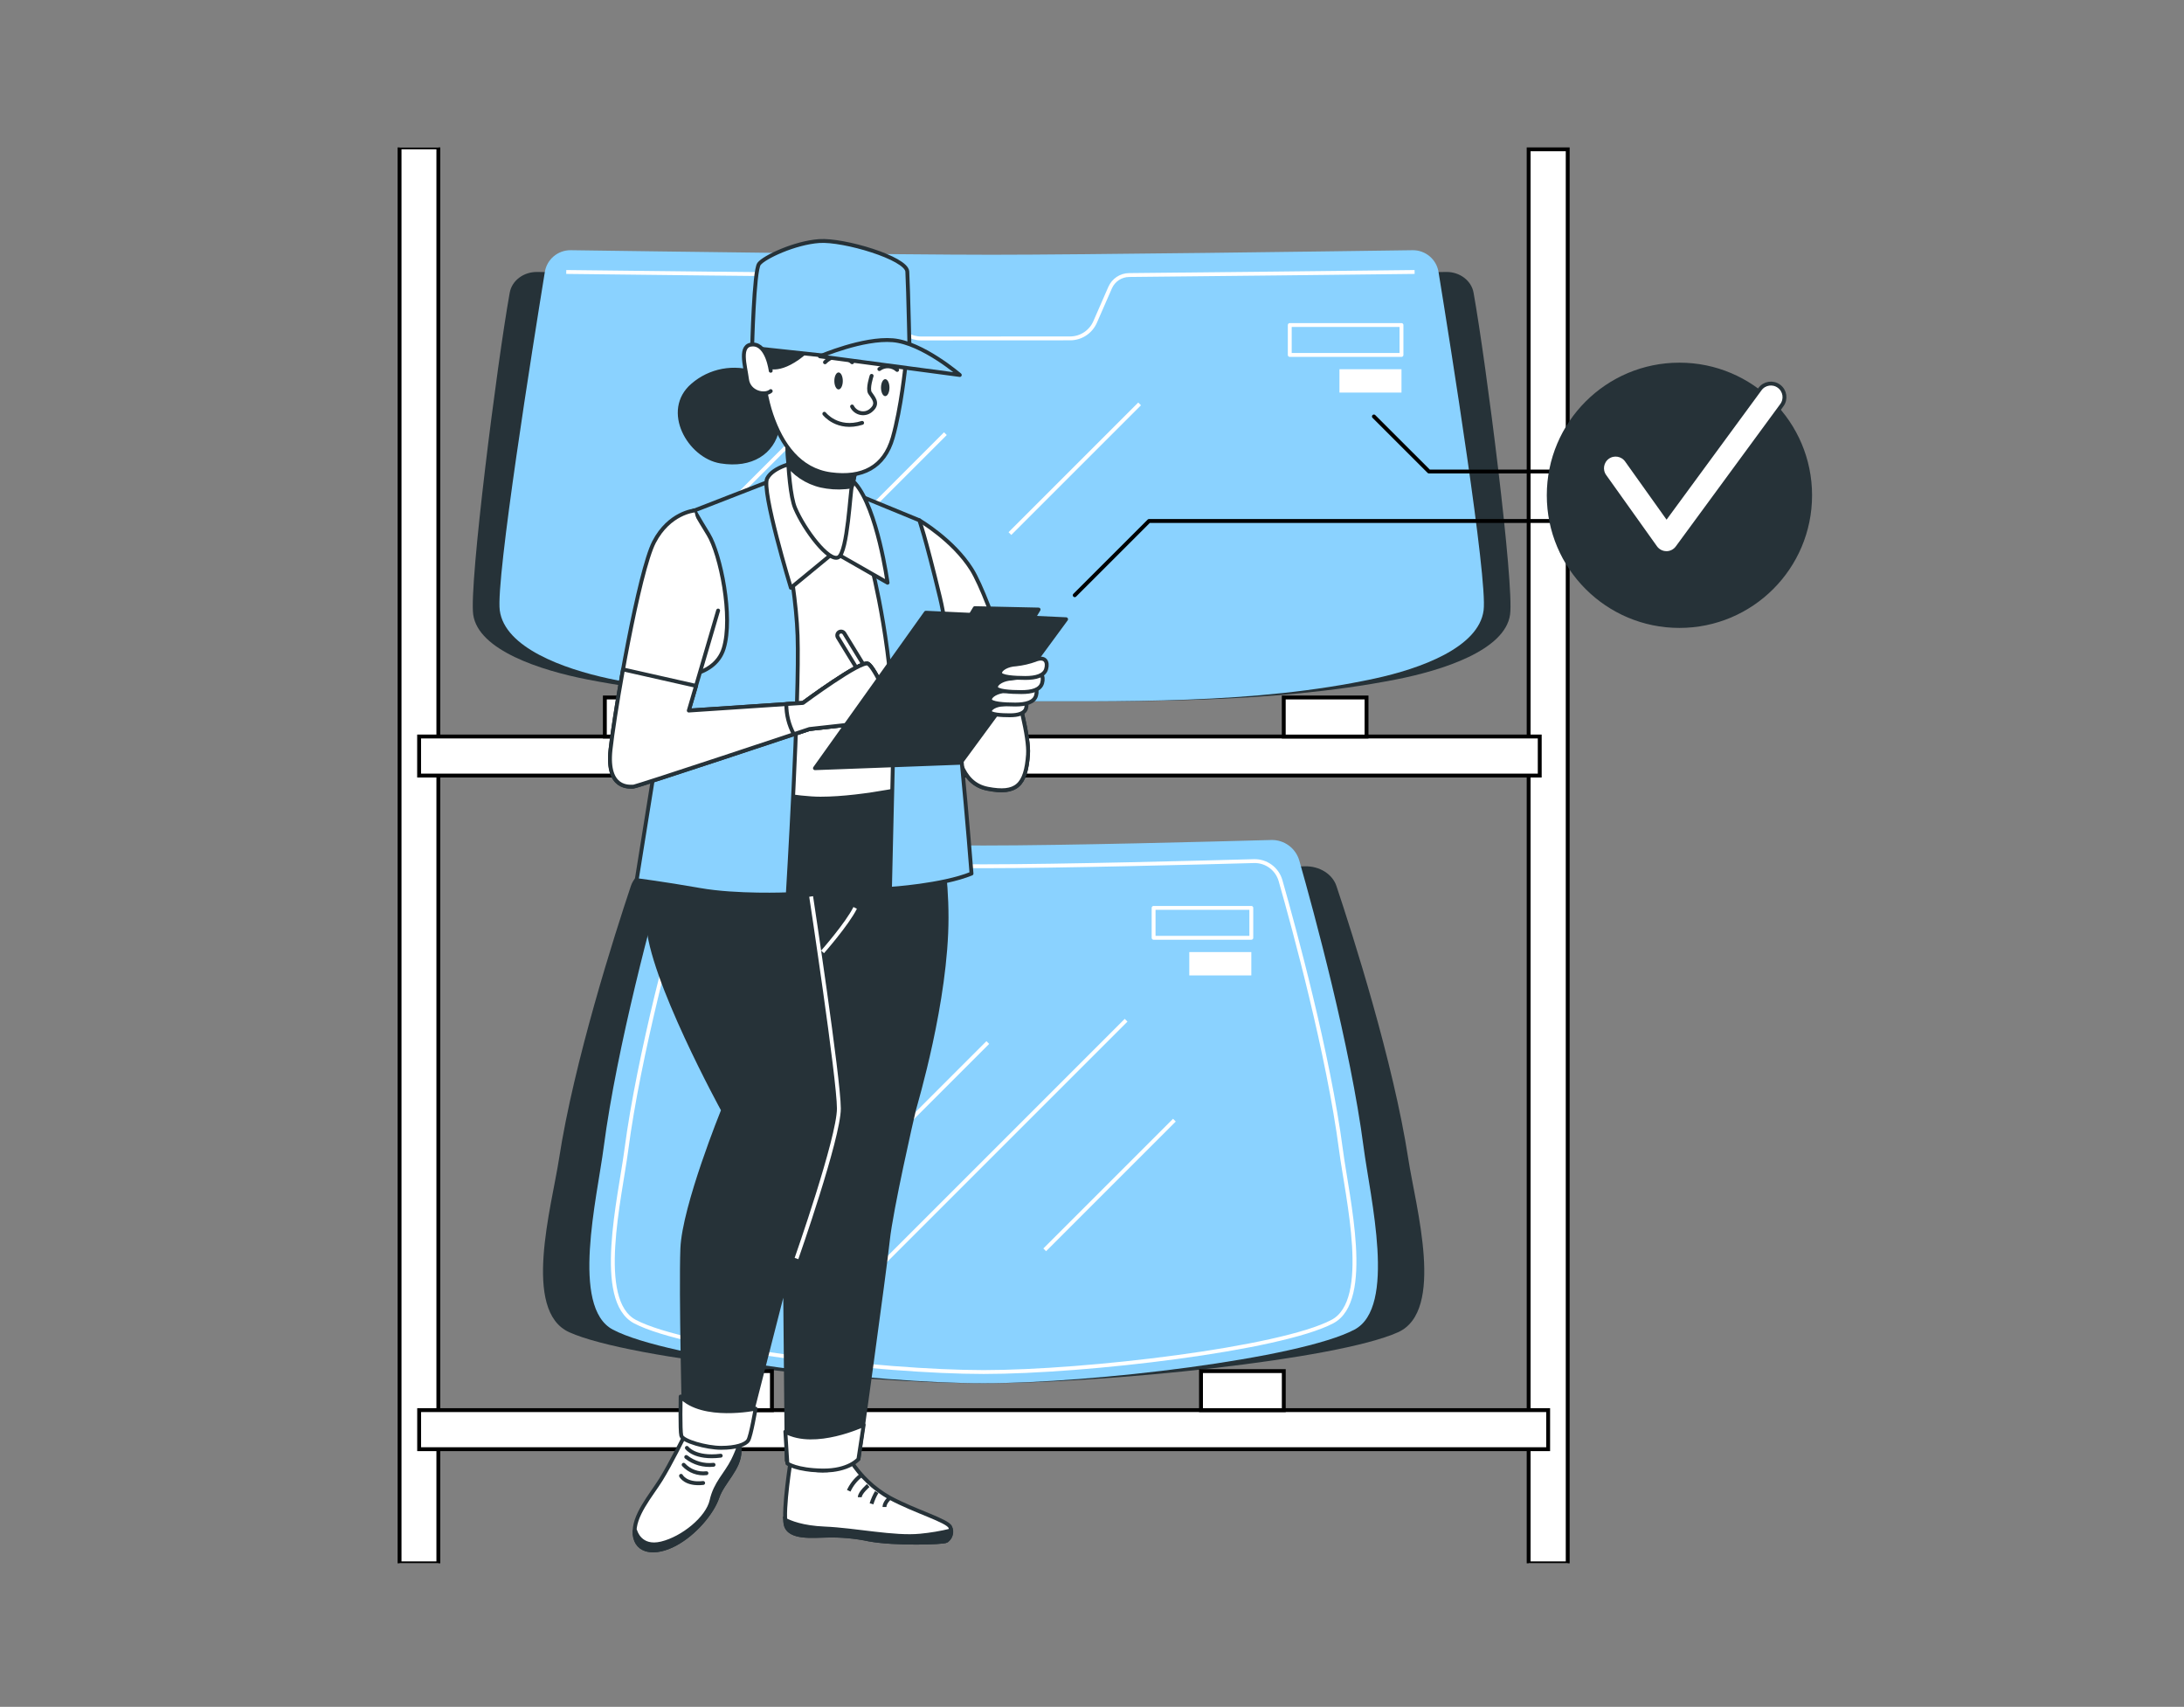 <svg width="563" height="440" viewBox="0 0 563 440" fill="none" xmlns="http://www.w3.org/2000/svg">
<rect x="0" y="0" width="563" height="440" fill="#808080" stroke="none"/>
<g clip-path="url(#clip0_1_1235)">
<path d="M363.03 298.71C359.19 273.73 348.72 240.99 344.51 228.4C343.48 225.32 340.14 223.23 336.38 223.32C320.18 223.7 276.93 224.67 253.57 224.67C230.21 224.67 186.96 223.7 170.76 223.32C167 223.23 163.66 225.33 162.63 228.4C158.42 240.98 147.95 273.73 144.11 298.71C142.2 311.1 134.53 337.94 146.76 343.44C162.65 350.58 222.24 356.59 253.57 356.59C284.9 356.59 344.49 350.58 360.38 343.44C372.61 337.95 364.93 311.1 363.03 298.71Z" fill="#263238"/>
<path d="M379.86 75.45C379.3 72.33 376.3 70.06 372.8 70.11C351.92 70.38 280.2 71.23 255.63 71.23C231.06 71.23 159.34 70.38 138.46 70.11C134.96 70.07 131.96 72.33 131.4 75.45C128.15 93.48 120.87 150.76 121.99 158.46C123.31 167.62 139.28 172.8 151.54 175.19C184.18 181.56 219.9 180.77 255.63 180.77C291.36 180.77 327.08 181.57 359.72 175.19C371.98 172.8 387.95 167.62 389.27 158.46C390.38 150.76 383.1 93.48 379.86 75.45Z" fill="#263238"/>
<path d="M113 38H103V403H113V38Z" fill="white" stroke="black"/>
<path d="M404.13 38.49H394.06V403H404.13V38.49Z" fill="white" stroke="black"/>
<path d="M108.05 363.51V373.58H399.09V363.51H108.05Z" fill="white" stroke="black"/>
<path d="M108.04 189.86V199.93L396.92 199.93V189.86L108.04 189.86Z" fill="white" stroke="black"/>
<path d="M155.92 179.8V189.87H177.26V179.8H155.92Z" fill="white" stroke="black"/>
<path d="M330.93 179.8V189.87H352.27V179.8H330.93Z" fill="white" stroke="black"/>
<path d="M177.65 353.45V363.52H198.99V353.45H177.65Z" fill="white" stroke="black"/>
<path d="M309.6 353.45V363.52H330.94V353.45H309.6Z" fill="white" stroke="black"/>
<path d="M370.83 70.11C370.3 66.84 367.45 64.45 364.13 64.5C344.32 64.78 278.95 65.67 255.64 65.67C232.33 65.67 166.96 64.78 147.15 64.5C143.83 64.45 140.98 66.84 140.45 70.11C137.37 89.06 127.77 149.24 128.83 157.33C130.09 166.96 145.24 172.39 156.87 174.91C187.84 181.61 221.74 180.77 255.64 180.77C289.54 180.77 323.44 181.61 354.41 174.91C366.05 172.39 381.2 166.96 382.45 157.33C383.51 149.24 373.91 89.06 370.83 70.11Z" fill="#8AD2FF"/>
<path d="M364.66 70.11C354.55 70.25 304.77 70.76 291.07 70.9C288.94 70.92 287.03 72.19 286.17 74.15L282.3 83.01C281.18 85.57 278.65 87.23 275.86 87.23L237.46 87.25C234.82 87.25 232.41 85.78 231.2 83.43L226.29 73.86C225.37 72.07 223.55 70.94 221.54 70.92C207.99 70.78 156.31 70.26 145.97 70.11" stroke="white"/>
<path d="M351.52 295.76C348.08 269.51 338.71 235.1 334.95 221.88C334.03 218.64 331.04 216.44 327.67 216.54C313.17 216.94 274.48 217.96 253.57 217.96C232.66 217.96 193.97 216.94 179.47 216.54C176.11 216.45 173.12 218.65 172.19 221.88C168.43 235.1 159.06 269.51 155.62 295.76C153.92 308.78 147.05 336.98 157.99 342.76C172.21 350.26 225.53 356.58 253.57 356.58C281.61 356.58 334.93 350.26 349.15 342.76C360.09 336.99 353.22 308.78 351.52 295.76Z" fill="#8AD2FF"/>
<path d="M345.69 296.49C342.46 271.8 333.64 239.44 330.1 227.01C329.23 223.97 326.42 221.9 323.26 221.98C309.63 222.36 273.23 223.31 253.57 223.31C233.91 223.31 197.51 222.35 183.88 221.98C180.72 221.89 177.9 223.96 177.04 227.01C173.5 239.45 164.69 271.81 161.45 296.49C159.85 308.73 153.39 335.26 163.68 340.69C177.05 347.75 227.2 353.69 253.57 353.69C279.94 353.69 330.09 347.75 343.46 340.69C353.75 335.26 347.29 308.73 345.69 296.49Z" stroke="white" stroke-miterlimit="10"/>
<path d="M254.64 268.75L226.08 297.31" stroke="white"/>
<path d="M302.74 288.76L269.31 322.19" stroke="white"/>
<path d="M290.29 263L219 334.29" stroke="white"/>
<path d="M213.96 103.94L185.4 132.5" stroke="white"/>
<path d="M293.77 104.12L260.34 137.55" stroke="white"/>
<path d="M243.71 111.79L196.65 158.85" stroke="white"/>
<path d="M361.28 83.79H332.48V91.5H361.28V83.79Z" stroke="white" stroke-linecap="round" stroke-linejoin="round"/>
<path d="M361.28 95.18H345.29V101.2H361.28V95.18Z" fill="white"/>
<path d="M322.57 234.04H297.38V241.75H322.57V234.04Z" stroke="white" stroke-linecap="round" stroke-linejoin="round"/>
<path d="M322.57 245.43H306.58V251.45H322.57V245.43Z" fill="white"/>
<path d="M176.4 370.23C176.4 370.23 172.87 377.4 170.35 381.45C167.83 385.5 163.14 390.83 163.62 395.52C164.1 400.21 168.98 400.72 174.01 398.04C179.04 395.37 183.56 390 184.94 385.97C186.32 381.94 190.64 378.6 190.64 374.07C190.64 369.54 190.3 369.03 188.63 368.54C186.96 368.05 178.07 367.36 176.4 370.21V370.23Z" fill="white" stroke="#263238" stroke-linecap="round" stroke-linejoin="round"/>
<path d="M190.64 374.08V372.34C190.18 373.74 189.61 375.11 188.96 376.43C187.11 380.12 184.43 382.32 183.43 386.82C182.43 391.33 176.06 396.54 170.52 397.88C164.99 399.22 163.79 394.7 163.79 394.7H163.59C163.57 394.98 163.57 395.26 163.59 395.54C164.09 400.23 168.95 400.74 173.98 398.06C179.01 395.39 183.53 390.02 184.91 385.99C186.29 381.96 190.64 378.6 190.64 374.08Z" fill="#263238" stroke="#263238" stroke-linecap="round" stroke-linejoin="round"/>
<path d="M177.07 373.24C177.07 373.24 179.09 376.09 185.79 375.26" stroke="#263238" stroke-linecap="round" stroke-linejoin="round"/>
<path d="M176.9 375.59C178.89 377.16 181.42 377.88 183.94 377.6" stroke="#263238" stroke-linecap="round" stroke-linejoin="round"/>
<path d="M176.23 377.6C176.97 378.4 177.89 379.02 178.91 379.39C179.93 379.77 181.03 379.9 182.11 379.77" stroke="#263238" stroke-linecap="round" stroke-linejoin="round"/>
<path d="M175.56 380.45C175.56 380.45 176.74 382.8 181.26 382.29" stroke="#263238" stroke-linecap="round" stroke-linejoin="round"/>
<path d="M219.3 376.56C221.82 380.53 225.29 383.81 229.39 386.11C235.92 389.63 244.31 392 244.97 393.68C245.25 394.29 245.3 394.98 245.12 395.63C244.94 396.28 244.53 396.83 243.97 397.21C243.13 397.71 230.73 398.05 224.19 396.87C220.5 396.08 216.73 395.74 212.97 395.86C209.95 395.86 203.42 396.7 202.58 393.01C201.74 389.32 203.92 375.92 203.92 375.92C203.92 375.92 213.77 378.78 219.31 376.57L219.3 376.56Z" fill="white" stroke="#263238" stroke-miterlimit="10"/>
<path d="M243.93 397.21C244.36 396.92 244.71 396.52 244.92 396.05C245.13 395.58 245.21 395.05 245.14 394.54C242.54 395.17 239.89 395.62 237.23 395.87C230.5 396.54 220.47 394.36 212.59 394.03C206.81 393.79 203.64 392.45 202.37 391.77C202.39 392.19 202.45 392.61 202.53 393.02C203.37 396.71 209.9 395.87 212.92 395.87C216.69 395.75 220.46 396.09 224.15 396.88C230.68 398.05 243.08 397.71 243.93 397.22V397.21Z" fill="#263238" stroke="#263238" stroke-miterlimit="10"/>
<path d="M221.81 380.45C220.52 381.48 219.48 382.8 218.79 384.3" stroke="#263238" stroke-miterlimit="10"/>
<path d="M223.82 382.95C223.82 382.95 221.64 384.8 221.64 385.97" stroke="#263238" stroke-miterlimit="10"/>
<path d="M226 384.64C225.44 385.59 224.99 386.6 224.66 387.66" stroke="#263238" stroke-miterlimit="10"/>
<path d="M229.35 386.14C229.35 386.14 228 387.32 228 388.49" stroke="#263238" stroke-miterlimit="10"/>
<path d="M171.97 198.59C171.97 198.59 166.64 223.96 167.06 237.83C167.48 251.7 186.4 286.18 186.4 286.18C186.4 286.18 176.31 310.98 175.89 321.91C175.47 332.84 176.33 368.03 176.33 368.03C176.33 368.03 180.53 370.47 184.34 370.47C188.15 370.47 192.7 368.55 192.7 368.55L202.38 330.71L202.8 376.53C205.6 378.19 208.8 379.06 212.05 379.05C215.36 379.03 218.59 378 221.3 376.11C221.3 376.11 228.03 327.76 228.87 319.78C229.71 311.79 235.18 287.83 235.6 286.15C236.02 284.47 244.01 257.98 244.01 236.54C244.01 215.1 237.85 202.21 237.85 202.21C237.85 202.21 216.27 197.44 200.29 197.02C190.83 196.76 181.36 197.28 171.99 198.58L171.97 198.59Z" fill="#263238" stroke="#263238" stroke-linecap="round" stroke-linejoin="round"/>
<path d="M205.32 324.43C205.32 324.43 216.25 293.32 216.25 285.75C216.25 278.18 209.1 231.1 209.1 231.1" stroke="white" stroke-miterlimit="10"/>
<path d="M212.04 245.39C212.04 245.39 218.35 238.24 220.45 234.04" stroke="white" stroke-miterlimit="10"/>
<path d="M236.99 134.13C236.99 134.13 245.67 139.17 250.44 146.74C255.21 154.31 265.57 186.26 265.01 194.38C264.45 202.5 261.93 204.76 254.64 203.35C247.35 201.95 246.8 193.82 245.11 187.1C243.43 180.37 234.46 137.77 234.46 137.77L234.18 133.84L236.98 134.13H236.99Z" fill="white" stroke="#263238" stroke-linecap="round" stroke-linejoin="round"/>
<path d="M265.01 194.38C265.3 190.24 262.75 179.92 259.55 169.79L241.82 172.25C243.31 179.14 244.59 184.94 245.12 187.08C246.8 193.81 247.36 201.93 254.65 203.33C261.94 204.73 264.46 202.51 265.02 194.38H265.01Z" fill="white" stroke="#263238" stroke-linecap="round" stroke-linejoin="round"/>
<path d="M178.97 131.61C178.97 131.61 172.24 133.01 170.56 144.78C168.88 156.55 172.81 175.89 172.81 175.89L171.97 198.59C171.97 198.59 199.99 205.88 211.49 205.88C222.99 205.88 237.83 202.24 237.83 202.24C237.83 202.24 231.67 145.62 230.54 140.86C229.41 136.1 224.38 131.33 220.17 128.25C215.97 125.17 205.31 125.44 199.15 127.12C192.99 128.8 184.29 132.16 184.29 132.16L178.97 131.6V131.61Z" fill="white" stroke="#263238" stroke-linecap="round" stroke-linejoin="round"/>
<path d="M199.15 123.75C199.15 123.75 205.04 147.58 205.6 163.83C206.16 180.08 203.08 230.53 203.08 230.53C203.08 230.53 189.9 231.09 180.38 229.41C170.85 227.73 164.12 226.89 164.12 226.89L172.53 174.48C172.53 174.48 184.02 175.32 186.55 167.19C189.07 159.06 185.71 142.81 182.62 137.76C179.53 132.72 178.98 131.6 178.98 131.6L199.16 123.75H199.15Z" fill="#8AD2FF" stroke="#263238" stroke-linecap="round" stroke-linejoin="round"/>
<path d="M224.65 145.9C224.65 145.9 230.82 169.44 230.26 192.98C229.7 216.52 229.42 229.13 229.42 229.13C229.42 229.13 242.87 228.29 250.44 225.2C250.44 225.2 246.24 170.27 242.31 154.01C238.38 137.75 236.99 134.12 236.99 134.12L221.29 127.67L224.65 145.89V145.9Z" fill="#8AD2FF" stroke="#263238" stroke-linecap="round" stroke-linejoin="round"/>
<path d="M205.19 119.18C205.19 119.18 199.3 120.27 197.76 123.33C196.21 126.39 203.88 151.53 203.88 151.53L215.03 142.35L228.8 150.22C228.8 150.22 226.18 131.2 220.49 124.64C214.81 118.08 205.19 119.17 205.19 119.17V119.18Z" fill="white" stroke="#263238" stroke-linecap="round" stroke-linejoin="round"/>
<path d="M202.78 103.23C202.78 103.23 202.56 125.3 204.97 130.98C207.37 136.66 213.71 144.97 216.12 143.66C218.52 142.35 219.18 126.39 219.62 125.3C220.06 124.21 221.81 115.21 221.81 115.21C221.81 115.21 206.07 110.87 202.79 103.24L202.78 103.23Z" fill="white" stroke="#263238" stroke-linecap="round" stroke-linejoin="round"/>
<path d="M202.78 103.23C202.78 103.23 202.7 112.09 203.24 120.05C205.75 123.02 209.27 124.95 213.13 125.46C215.28 125.78 217.46 125.76 219.6 125.38C219.6 125.36 219.6 125.34 219.6 125.32C220.04 124.23 221.79 115.23 221.79 115.23C221.79 115.23 206.07 110.87 202.79 103.23H202.78Z" fill="#263238" stroke="#263238" stroke-linecap="round" stroke-linejoin="round"/>
<path d="M227.38 179.17L225.7 180.2L215.97 164.3C215.84 164.08 215.8 163.81 215.86 163.56C215.92 163.31 216.08 163.09 216.3 162.95C216.41 162.88 216.53 162.84 216.66 162.82C216.79 162.8 216.92 162.8 217.04 162.83C217.16 162.86 217.28 162.91 217.39 162.99C217.49 163.07 217.58 163.16 217.65 163.27L227.39 179.17H227.38Z" fill="white" stroke="#263238" stroke-linecap="round" stroke-linejoin="round"/>
<path d="M178.97 131.61C178.97 131.61 172.52 132.17 168.6 139.73C164.68 147.3 158.51 182.9 157.38 193.26C156.25 203.63 162.42 202.79 163.27 202.79C164.12 202.79 208.67 187.94 208.67 187.94L223.8 186.26C223.8 186.26 222.12 187.66 223.52 187.66C224.92 187.66 227.72 184.86 228.84 183.18C229.96 181.5 225.48 172.25 223.8 171.13C222.12 170.01 206.98 181.22 206.98 181.22L177.55 183.18L185.12 157.39" fill="white"/>
<path d="M178.97 131.61C178.97 131.61 172.52 132.17 168.6 139.73C164.68 147.3 158.51 182.9 157.38 193.26C156.25 203.63 162.42 202.79 163.27 202.79C164.12 202.79 208.67 187.94 208.67 187.94L223.8 186.26C223.8 186.26 222.12 187.66 223.52 187.66C224.92 187.66 227.72 184.86 228.84 183.18C229.96 181.5 225.48 172.25 223.8 171.13C222.12 170.01 206.98 181.22 206.98 181.22L177.55 183.18L185.12 157.39" stroke="#263238" stroke-linecap="round" stroke-linejoin="round"/>
<path d="M223.81 171.12C222.13 169.99 206.99 181.21 206.99 181.21L177.56 183.17L179.43 176.81L160.6 172.56C159.04 181.19 157.83 189.17 157.38 193.25C156.26 203.62 162.42 202.78 163.27 202.78C164.12 202.78 208.67 187.93 208.67 187.93L223.81 186.25C223.81 186.25 222.13 187.65 223.53 187.65C224.93 187.65 227.73 184.85 228.85 183.17C229.97 181.49 225.49 172.24 223.81 171.12Z" fill="white" stroke="#263238" stroke-linecap="round" stroke-linejoin="round"/>
<path d="M223.81 171.12C222.13 169.99 206.99 181.21 206.99 181.21L202.7 181.49C202.68 184.21 203.35 186.88 204.64 189.27L208.67 187.93L223.81 186.25C223.81 186.25 222.13 187.65 223.53 187.65C224.93 187.65 227.73 184.85 228.85 183.17C229.97 181.49 225.49 172.24 223.81 171.12Z" fill="white" stroke="#263238" stroke-linecap="round" stroke-linejoin="round"/>
<path d="M238.67 157.95L210.08 198.03L247.64 196.63L274.82 159.63L238.67 157.95Z" fill="#263238" stroke="#263238" stroke-linecap="round" stroke-linejoin="round"/>
<path d="M251.29 156.77L249.1 160.42L265.54 160.79L267.73 157.13L251.29 156.77Z" fill="#263238" stroke="#263238" stroke-linecap="round" stroke-linejoin="round"/>
<path d="M262.4 180.69C261.11 181.16 259.77 181.47 258.4 181.62C256.72 181.7 255.17 182.55 255.17 183.39C255.17 184.23 258.17 184.39 260.32 184.39C262.47 184.39 264.16 183.93 264.52 182.54C264.88 181.15 264.39 179.92 262.39 180.69H262.4Z" fill="white" stroke="#263238" stroke-linecap="round" stroke-linejoin="round"/>
<path d="M264.33 176.93C262.7 177.53 261.01 177.92 259.29 178.11C257.15 178.2 255.2 179.28 255.2 180.35C255.2 181.42 259 181.62 261.73 181.62C264.46 181.62 266.61 181.04 267.09 179.28C267.58 177.52 266.87 175.96 264.33 176.93Z" fill="white" stroke="#263238" stroke-linecap="round" stroke-linejoin="round"/>
<path d="M265.89 173.72C264.26 174.32 262.57 174.71 260.85 174.9C258.7 174.99 256.75 176.07 256.75 177.14C256.75 178.21 260.56 178.41 263.29 178.41C266.02 178.41 268.17 177.83 268.65 176.07C269.14 174.31 268.43 172.75 265.89 173.72Z" fill="white" stroke="#263238" stroke-linecap="round" stroke-linejoin="round"/>
<path d="M266.94 170.09C265.31 170.68 263.62 171.07 261.9 171.26C259.76 171.35 257.8 172.43 257.8 173.5C257.8 174.57 261.6 174.77 264.33 174.77C267.06 174.77 269.21 174.18 269.69 172.42C270.18 170.66 269.47 169.11 266.93 170.08L266.94 170.09Z" fill="white" stroke="#263238" stroke-linecap="round" stroke-linejoin="round"/>
<path d="M175.46 360.01C175.46 360.01 175.28 368.72 175.63 370.1C175.97 371.48 182.08 373.23 185.9 373.23C189.72 373.23 192.17 372.39 192.87 371.32C193.57 370.25 194.78 363.13 194.78 363.13C194.78 363.13 181.2 365.94 175.46 360.01Z" fill="white" stroke="#263238" stroke-linecap="round" stroke-linejoin="round"/>
<path d="M194.73 96.23C192 95.27 189.07 95.05 186.23 95.58C183.39 96.12 180.74 97.4 178.56 99.29C170.91 105.85 177.72 117.65 185.77 118.96C193.82 120.27 199.1 116.56 200.41 110.65C201.72 104.75 199.55 96 194.73 96.22V96.23Z" fill="#263238" stroke="#263238" stroke-linecap="round" stroke-linejoin="round"/>
<path d="M233.41 94.27C233.41 94.27 232.32 105.2 230.13 112.85C227.94 120.5 222.26 123.34 214.16 122.25C206.05 121.16 201.48 114.6 198.86 106.95C196.24 99.3 196.02 88.81 196.02 88.81L233.42 94.28L233.41 94.27Z" fill="white" stroke="#263238" stroke-linecap="round" stroke-linejoin="round"/>
<path d="M197.15 94.05C197.15 94.05 199.77 96.45 205.66 92.3C211.55 88.15 208.72 86.18 208.72 86.18L194.73 87.02L197.15 94.05Z" fill="#263238" stroke="#263238" stroke-linecap="round" stroke-linejoin="round"/>
<path d="M224.69 96.89C224.69 96.89 223.6 100.17 224.25 101.26C224.91 102.35 226.65 103.88 224.69 105.63C224.33 105.98 223.9 106.24 223.43 106.39C222.96 106.54 222.45 106.57 221.96 106.49C221.47 106.41 221 106.21 220.6 105.92C220.2 105.62 219.87 105.24 219.65 104.79" stroke="#263238" stroke-linecap="round" stroke-linejoin="round"/>
<path d="M212.5 106.66C212.5 106.66 215.86 111.02 222.24 109.01" stroke="#263238" stroke-linecap="round" stroke-linejoin="round"/>
<path d="M217.26 98.2C217.26 99.41 216.77 100.39 216.17 100.39C215.57 100.39 215.08 99.41 215.08 98.2C215.08 96.99 215.57 96.01 216.17 96.01C216.77 96.01 217.26 96.99 217.26 98.2Z" fill="#263238"/>
<path d="M229.29 99.93C229.29 101.14 228.8 102.12 228.2 102.12C227.6 102.12 227.11 101.14 227.11 99.93C227.11 98.72 227.6 97.74 228.2 97.74C228.8 97.74 229.29 98.73 229.29 99.93Z" fill="#263238"/>
<path d="M212.67 93.39C212.67 93.39 215.73 89.89 219.67 93.39" stroke="#263238" stroke-linecap="round" stroke-linejoin="round"/>
<path d="M226.68 95.14C227.35 94.64 228.18 94.39 229.01 94.43C229.85 94.47 230.64 94.8 231.27 95.36" stroke="#263238" stroke-linecap="round" stroke-linejoin="round"/>
<path d="M193.89 89.68L234.55 94.05C234.55 94.05 234.11 73.5 233.89 70.01C233.67 66.52 217.49 61.7 211.19 62.14C204.88 62.58 196.98 66.29 195.67 68.03C194.36 69.76 193.89 89.68 193.89 89.68Z" fill="#8AD2FF" stroke="#263238" stroke-linecap="round" stroke-linejoin="round"/>
<path d="M211.36 91.86L247.42 96.67C247.42 96.67 237.81 88.36 230.16 87.71C222.51 87.05 211.36 91.86 211.36 91.86Z" fill="#8AD2FF" stroke="#263238" stroke-linecap="round" stroke-linejoin="round"/>
<path d="M198.68 95.58C198.68 95.58 197.84 88.8 194.09 88.8C190.34 88.8 192.12 94.27 192.56 97.76C193 101.26 197.15 102.13 198.68 100.82" fill="white"/>
<path d="M198.68 95.58C198.68 95.58 197.84 88.8 194.09 88.8C190.34 88.8 192.12 94.27 192.56 97.76C193 101.26 197.15 102.13 198.68 100.82" stroke="#263238" stroke-linecap="round" stroke-linejoin="round"/>
<path d="M202.45 369.07L202.97 377.26C202.97 377.26 205.28 378.99 212.04 379.08C218.8 379.17 221.29 376.14 221.29 376.14L222.64 367.31C222.64 367.31 210.1 373.25 202.44 369.07H202.45Z" fill="white" stroke="#263238" stroke-linecap="round" stroke-linejoin="round"/>
<path d="M354.17 107.36L368.37 121.55H399.5" stroke="black" stroke-linecap="round" stroke-linejoin="round"/>
<path d="M277.05 153.44L296.2 134.3H400" stroke="black" stroke-linecap="round" stroke-linejoin="round"/>
<path d="M432.93 161.37C451.536 161.37 466.62 146.286 466.62 127.68C466.62 109.074 451.536 93.99 432.93 93.99C414.324 93.99 399.24 109.074 399.24 127.68C399.24 146.286 414.324 161.37 432.93 161.37Z" fill="#263238" stroke="#263238" stroke-linecap="round" stroke-linejoin="round"/>
<path d="M429.58 142.58H429.56C428.44 142.58 427.39 142.03 426.73 141.11L413.63 122.73C412.51 121.16 412.88 118.97 414.45 117.85C416.02 116.73 418.21 117.1 419.33 118.67L429.62 133.11L453.69 100.31C454.83 98.75 457.03 98.41 458.58 99.56C460.14 100.7 460.48 102.89 459.33 104.45L432.39 141.16C431.73 142.06 430.68 142.59 429.57 142.59L429.58 142.58Z" fill="white" stroke="#263238"/>
</g>
<defs>
<clipPath id="clip0_1_1235">
<rect width="378" height="365" fill="white" transform="translate(93 38)"/>
</clipPath>
</defs>
</svg>
